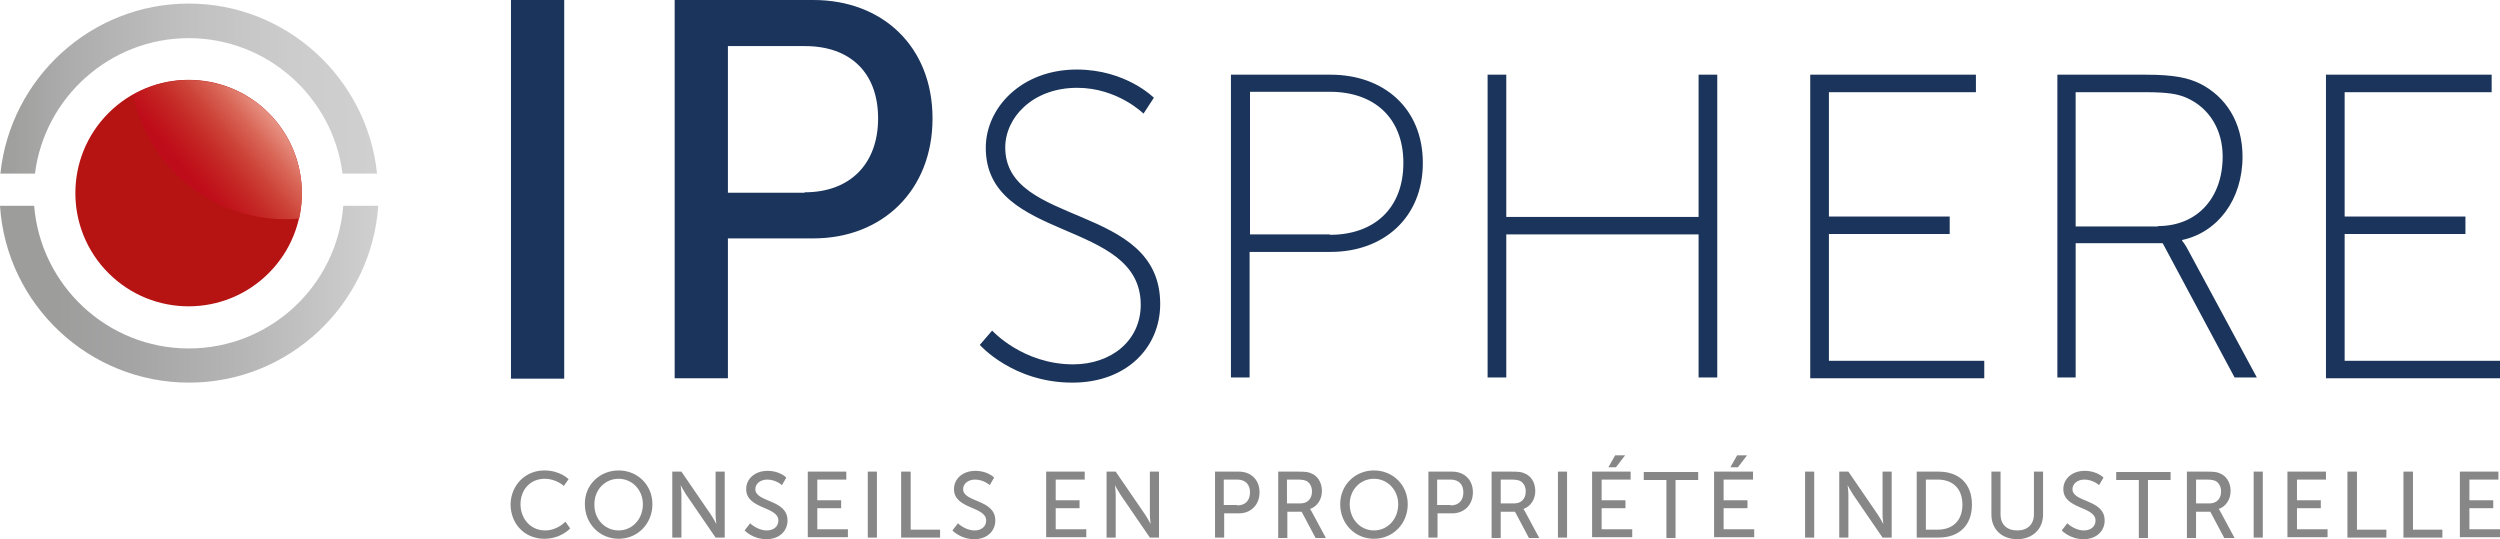 <svg xmlns="http://www.w3.org/2000/svg" viewBox="0 0 629.2 135.7">
  <defs>
    <linearGradient id="a" x1="106.269" x2="201.098" y1="251.842" y2="251.842" gradientUnits="userSpaceOnUse">
      <stop offset="0" stop-color="#9d9d9c"/>
      <stop offset=".178" stop-color="#acacac"/>
      <stop offset=".489" stop-color="silver"/>
      <stop offset=".773" stop-color="#ccc"/>
      <stop offset="1" stop-color="#d0d0d0"/>
    </linearGradient>
    <linearGradient id="b" x1="106.13" x2="201.237" y1="303.53" y2="303.53" gradientUnits="userSpaceOnUse">
      <stop offset=".143" stop-color="#9d9d9c"/>
      <stop offset=".343" stop-color="#a4a4a4"/>
      <stop offset=".663" stop-color="#b8b7b7"/>
      <stop offset="1" stop-color="#d0d0d0"/>
    </linearGradient>
    <linearGradient id="c" x1="157.457" x2="176.494" y1="272.959" y2="247.697" gradientTransform="rotate(13.22 150.31 259.24)" gradientUnits="userSpaceOnUse">
      <stop offset="0" stop-color="#bf0c1a"/>
      <stop offset=".122" stop-color="#c1171d"/>
      <stop offset=".276" stop-color="#c52a26"/>
      <stop offset=".446" stop-color="#cd4439"/>
      <stop offset=".627" stop-color="#d96758"/>
      <stop offset=".816" stop-color="#e89485"/>
      <stop offset="1" stop-color="#f9c6c0"/>
    </linearGradient>
  </defs>
  <g fill="#1a345b">
    <path d="M128.6 0H142v95.3h-13.4zM169.9 0h34.8c17.4 0 30 11.7 30 29.8S222.1 60 204.7 60h-21.5v35.2h-13.4V0zm32.6 48.4c11.5 0 18.5-7.2 18.5-18.6 0-11.5-7-18.2-18.4-18.2h-19.4v36.9h19.3zM249.7 83.2s7.7 8.5 20.4 8.5c9.5 0 17-5.9 17-15 0-21.7-39-15.7-39-39.5 0-10.1 9-19.7 22.9-19.7 12.4 0 19.4 7.1 19.4 7.1l-2.6 4s-6.5-6.5-16.7-6.5c-11.3 0-18.1 7.6-18.1 15 0 20.1 39 13.9 39 39.4 0 11-8.5 19.8-22.1 19.8-15 0-23.3-9.5-23.3-9.5zM309.9 18.8h25c13.3 0 23.2 8.4 23.2 22.2 0 13.8-9.9 22.4-23.2 22.4h-20.4V95h-4.7V18.8zm24.8 40.3c11.1 0 18.5-6.6 18.5-18.1 0-11.4-7.4-17.9-18.5-17.9h-20.1V59h20.1zM374.4 18.8h4.7v35.8h48.4V18.8h4.7V95h-4.7V59h-48.4v36h-4.7zM455.6 18.8h41.7v4.4h-37v31.3h30.4v4.4h-30.4v31.9h39.1v4.4h-43.8zM517.8 18.8h22.3c7.1 0 10.7.8 13.7 2.3 6.3 3.2 10.6 9.6 10.6 18.3 0 10.9-6.3 19.1-15.2 21v.2s.8.9 1.7 2.7L568 95h-5.6l-18.1-33.8h-21.9V95h-4.6zm25.3 38.1c10 0 16.3-7.2 16.3-17.5 0-6.8-3.4-12.2-8.9-14.7-2.2-1-4.6-1.5-10.7-1.5h-17.4V57h20.7zM585.4 18.8h41.7v4.4h-37v31.3h30.4v4.4h-30.4v31.9h39.1v4.4h-43.8z"/>
  </g>
  <g transform="translate(-106.2 -229.5)">
    <path fill="url(#a)" d="M115 273.2c2.4-19.2 18.9-34.1 38.7-34.1 19.8 0 36.3 14.9 38.7 34.1h8.7c-2.5-24-22.8-42.8-47.4-42.8-24.6 0-44.9 18.8-47.4 42.8z"/>
    <path fill="url(#b)" d="M192.6 281.3c-1.6 20.1-18.4 35.9-38.9 35.9s-37.3-15.9-38.9-35.9h-8.6c1.6 24.8 22.3 44.5 47.6 44.5 25.2 0 45.9-19.7 47.6-44.5z"/>
    <circle cx="-87.985" cy="305.304" r="28.5" fill="#b51412" fill-rule="evenodd" clip-rule="evenodd" transform="rotate(-45)"/>
    <path fill="url(#c)" fill-rule="evenodd" d="M160.2 250.4c15.3 3.6 24.7 18.8 21.3 34.1-4.1.4-8.3.1-12.5-.9-15.3-3.6-26.4-15.8-29.3-30.2 5.9-3.5 13.2-4.7 20.5-3z" clip-rule="evenodd"/>
  </g>
  <path fill="#878787" d="M137 118.4c4 0 6.1 2.2 6.1 2.2l-1.2 1.7s-1.9-1.8-4.8-1.8c-3.7 0-6.1 2.8-6.1 6.4 0 3.6 2.5 6.6 6.2 6.6 3.1 0 5.1-2.2 5.1-2.2l1.2 1.7s-2.3 2.6-6.5 2.6c-5 0-8.5-3.8-8.5-8.7.1-4.8 3.7-8.5 8.5-8.5zM155.7 118.4c4.8 0 8.5 3.7 8.5 8.5 0 4.9-3.7 8.7-8.5 8.7s-8.5-3.8-8.5-8.7c-.1-4.8 3.7-8.5 8.5-8.5zm0 15.1c3.4 0 6.1-2.8 6.1-6.6 0-3.6-2.7-6.4-6.1-6.4-3.4 0-6.1 2.7-6.1 6.4-.1 3.8 2.7 6.6 6.1 6.6zM169.2 118.7h2.3l7.4 10.8c.6.9 1.4 2.4 1.4 2.4s-.2-1.5-.2-2.4v-10.8h2.3v16.6h-2.3l-7.4-10.8c-.6-.9-1.4-2.4-1.4-2.4s.2 1.5.2 2.4v10.8h-2.3zM188.8 131.7s1.8 1.8 4.2 1.8c1.6 0 2.9-.9 2.9-2.5 0-3.6-8.1-2.8-8.1-7.9 0-2.6 2.2-4.6 5.4-4.6 3.1 0 4.7 1.7 4.7 1.7l-1.1 1.9s-1.5-1.4-3.7-1.4c-1.8 0-3 1.1-3 2.4 0 3.4 8.1 2.5 8.1 7.9 0 2.6-2 4.7-5.3 4.7-3.5 0-5.5-2.2-5.5-2.2zM203.3 118.7h9.7v2h-7.3v5.2h6v2h-6v5.3h7.7v2h-10.1zM218.4 118.7h2.3v16.6h-2.3z"/>
  <path fill="#878787" d="M226.9 118.7h2.3v14.6h7.4v2h-9.8v-16.6zM241.1 131.7s1.8 1.8 4.2 1.8c1.6 0 2.9-.9 2.9-2.5 0-3.6-8.1-2.8-8.1-7.9 0-2.6 2.2-4.6 5.4-4.6 3.1 0 4.7 1.7 4.7 1.7l-1.1 1.9s-1.5-1.4-3.7-1.4c-1.8 0-3 1.1-3 2.4 0 3.4 8.1 2.5 8.1 7.9 0 2.6-2 4.7-5.3 4.7-3.5 0-5.5-2.2-5.5-2.2zM263.3 118.7h9.7v2h-7.3v5.2h6v2h-6v5.3h7.7v2h-10.1zM278.5 118.7h2.3l7.4 10.8c.6.9 1.4 2.4 1.4 2.4s-.2-1.5-.2-2.4v-10.8h2.3v16.6h-2.3l-7.4-10.8c-.6-.9-1.4-2.4-1.4-2.4s.2 1.5.2 2.4v10.8h-2.3zM305.7 118.7h6.1c3 0 5.2 2 5.2 5.2s-2.2 5.3-5.2 5.3h-3.7v6.1h-2.3v-16.6zm5.7 8.5c2 0 3.2-1.2 3.2-3.3 0-2-1.2-3.2-3.2-3.2H308v6.4h3.4zM321.7 118.7h5.1c1.7 0 2.5.1 3.1.4 1.7.6 2.8 2.3 2.8 4.5 0 2.1-1.2 3.9-3 4.5 0 0 .2.2.5.8l3.5 6.5h-2.6l-3.5-6.6H324v6.6h-2.3zm5.6 8c1.8 0 2.9-1.2 2.9-3 0-1.2-.5-2.1-1.3-2.6-.4-.2-1-.4-2.3-.4h-2.7v6zM345.8 118.4c4.8 0 8.5 3.7 8.5 8.5 0 4.9-3.7 8.7-8.5 8.7s-8.5-3.8-8.5-8.7c0-4.8 3.7-8.5 8.5-8.5zm0 15.1c3.4 0 6.1-2.8 6.1-6.6 0-3.6-2.7-6.4-6.1-6.4-3.4 0-6.1 2.7-6.1 6.4 0 3.8 2.7 6.6 6.1 6.6zM359.4 118.7h6.1c3 0 5.2 2 5.2 5.2s-2.2 5.3-5.2 5.3h-3.7v6.1h-2.3v-16.6zm5.7 8.5c2 0 3.2-1.2 3.2-3.3 0-2-1.2-3.2-3.2-3.2h-3.4v6.4h3.4zM375.4 118.7h5.1c1.7 0 2.5.1 3.1.4 1.7.6 2.8 2.3 2.8 4.5 0 2.1-1.2 3.9-3 4.5 0 0 .2.2.5.8l3.5 6.5h-2.6l-3.5-6.6h-3.6v6.6h-2.3zm5.7 8c1.8 0 2.9-1.2 2.9-3 0-1.2-.5-2.1-1.3-2.6-.4-.2-1-.4-2.3-.4h-2.7v6zM392.1 118.7h2.3v16.6h-2.3zM400.7 118.7h9.7v2h-7.3v5.2h6v2h-6v5.3h7.7v2h-10.1zm5.8-4.1h2.5l-2.3 3h-1.9zM419.4 120.8h-5.7v-2h13.7v2h-5.7v14.6h-2.3zM431.5 118.7h9.7v2h-7.4v5.2h6v2h-6v5.3h7.7v2h-10.1v-16.5zm5.7-4.1h2.5l-2.3 3h-1.9zM454.3 118.7h2.3v16.6h-2.3zM462.9 118.7h2.3l7.4 10.8c.6.9 1.4 2.4 1.4 2.4s-.2-1.5-.2-2.4v-10.8h2.3v16.6h-2.3l-7.4-10.8c-.6-.9-1.4-2.4-1.4-2.4s.2 1.5.2 2.4v10.8h-2.3zM482.4 118.7h5.5c5.1 0 8.4 3 8.4 8.3 0 5.3-3.3 8.3-8.4 8.3h-5.5zm5.3 14.6c3.7 0 6.2-2.2 6.2-6.3s-2.5-6.3-6.2-6.3h-3v12.6zM501.2 118.7h2.3v10.8c0 2.5 1.6 4 4.2 4s4.2-1.5 4.2-4.1v-10.7h2.3v10.8c0 3.7-2.7 6.2-6.5 6.2-3.9 0-6.5-2.5-6.5-6.2zM520.3 131.7s1.8 1.8 4.2 1.8c1.6 0 2.9-.9 2.9-2.5 0-3.6-8.1-2.8-8.1-7.9 0-2.6 2.2-4.6 5.4-4.6 3.1 0 4.7 1.7 4.7 1.7l-1.1 1.9s-1.5-1.4-3.7-1.4c-1.8 0-3 1.1-3 2.4 0 3.4 8.1 2.5 8.1 7.9 0 2.6-2 4.7-5.3 4.7-3.5 0-5.5-2.2-5.5-2.2zM538.3 120.8h-5.7v-2h13.7v2h-5.7v14.6h-2.3zM550.4 118.7h5.1c1.7 0 2.5.1 3.1.4 1.7.6 2.8 2.3 2.8 4.5 0 2.1-1.2 3.9-3 4.5 0 0 .2.2.5.8l3.5 6.5h-2.6l-3.5-6.6h-3.6v6.6h-2.3zm5.7 8c1.8 0 2.9-1.2 2.9-3 0-1.2-.5-2.1-1.3-2.6-.4-.2-1-.4-2.3-.4h-2.7v6zM567.2 118.7h2.3v16.6h-2.3zM575.7 118.7h9.7v2h-7.3v5.2h6v2h-6v5.3h7.7v2h-10.1zM590.9 118.7h2.3v14.6h7.4v2h-9.8v-16.6zM605 118.7h2.3v14.6h7.4v2h-9.8v-16.6zM619.1 118.7h9.7v2h-7.3v5.2h6v2h-6v5.3h7.7v2h-10.1z" class="st5"/>
</svg>

